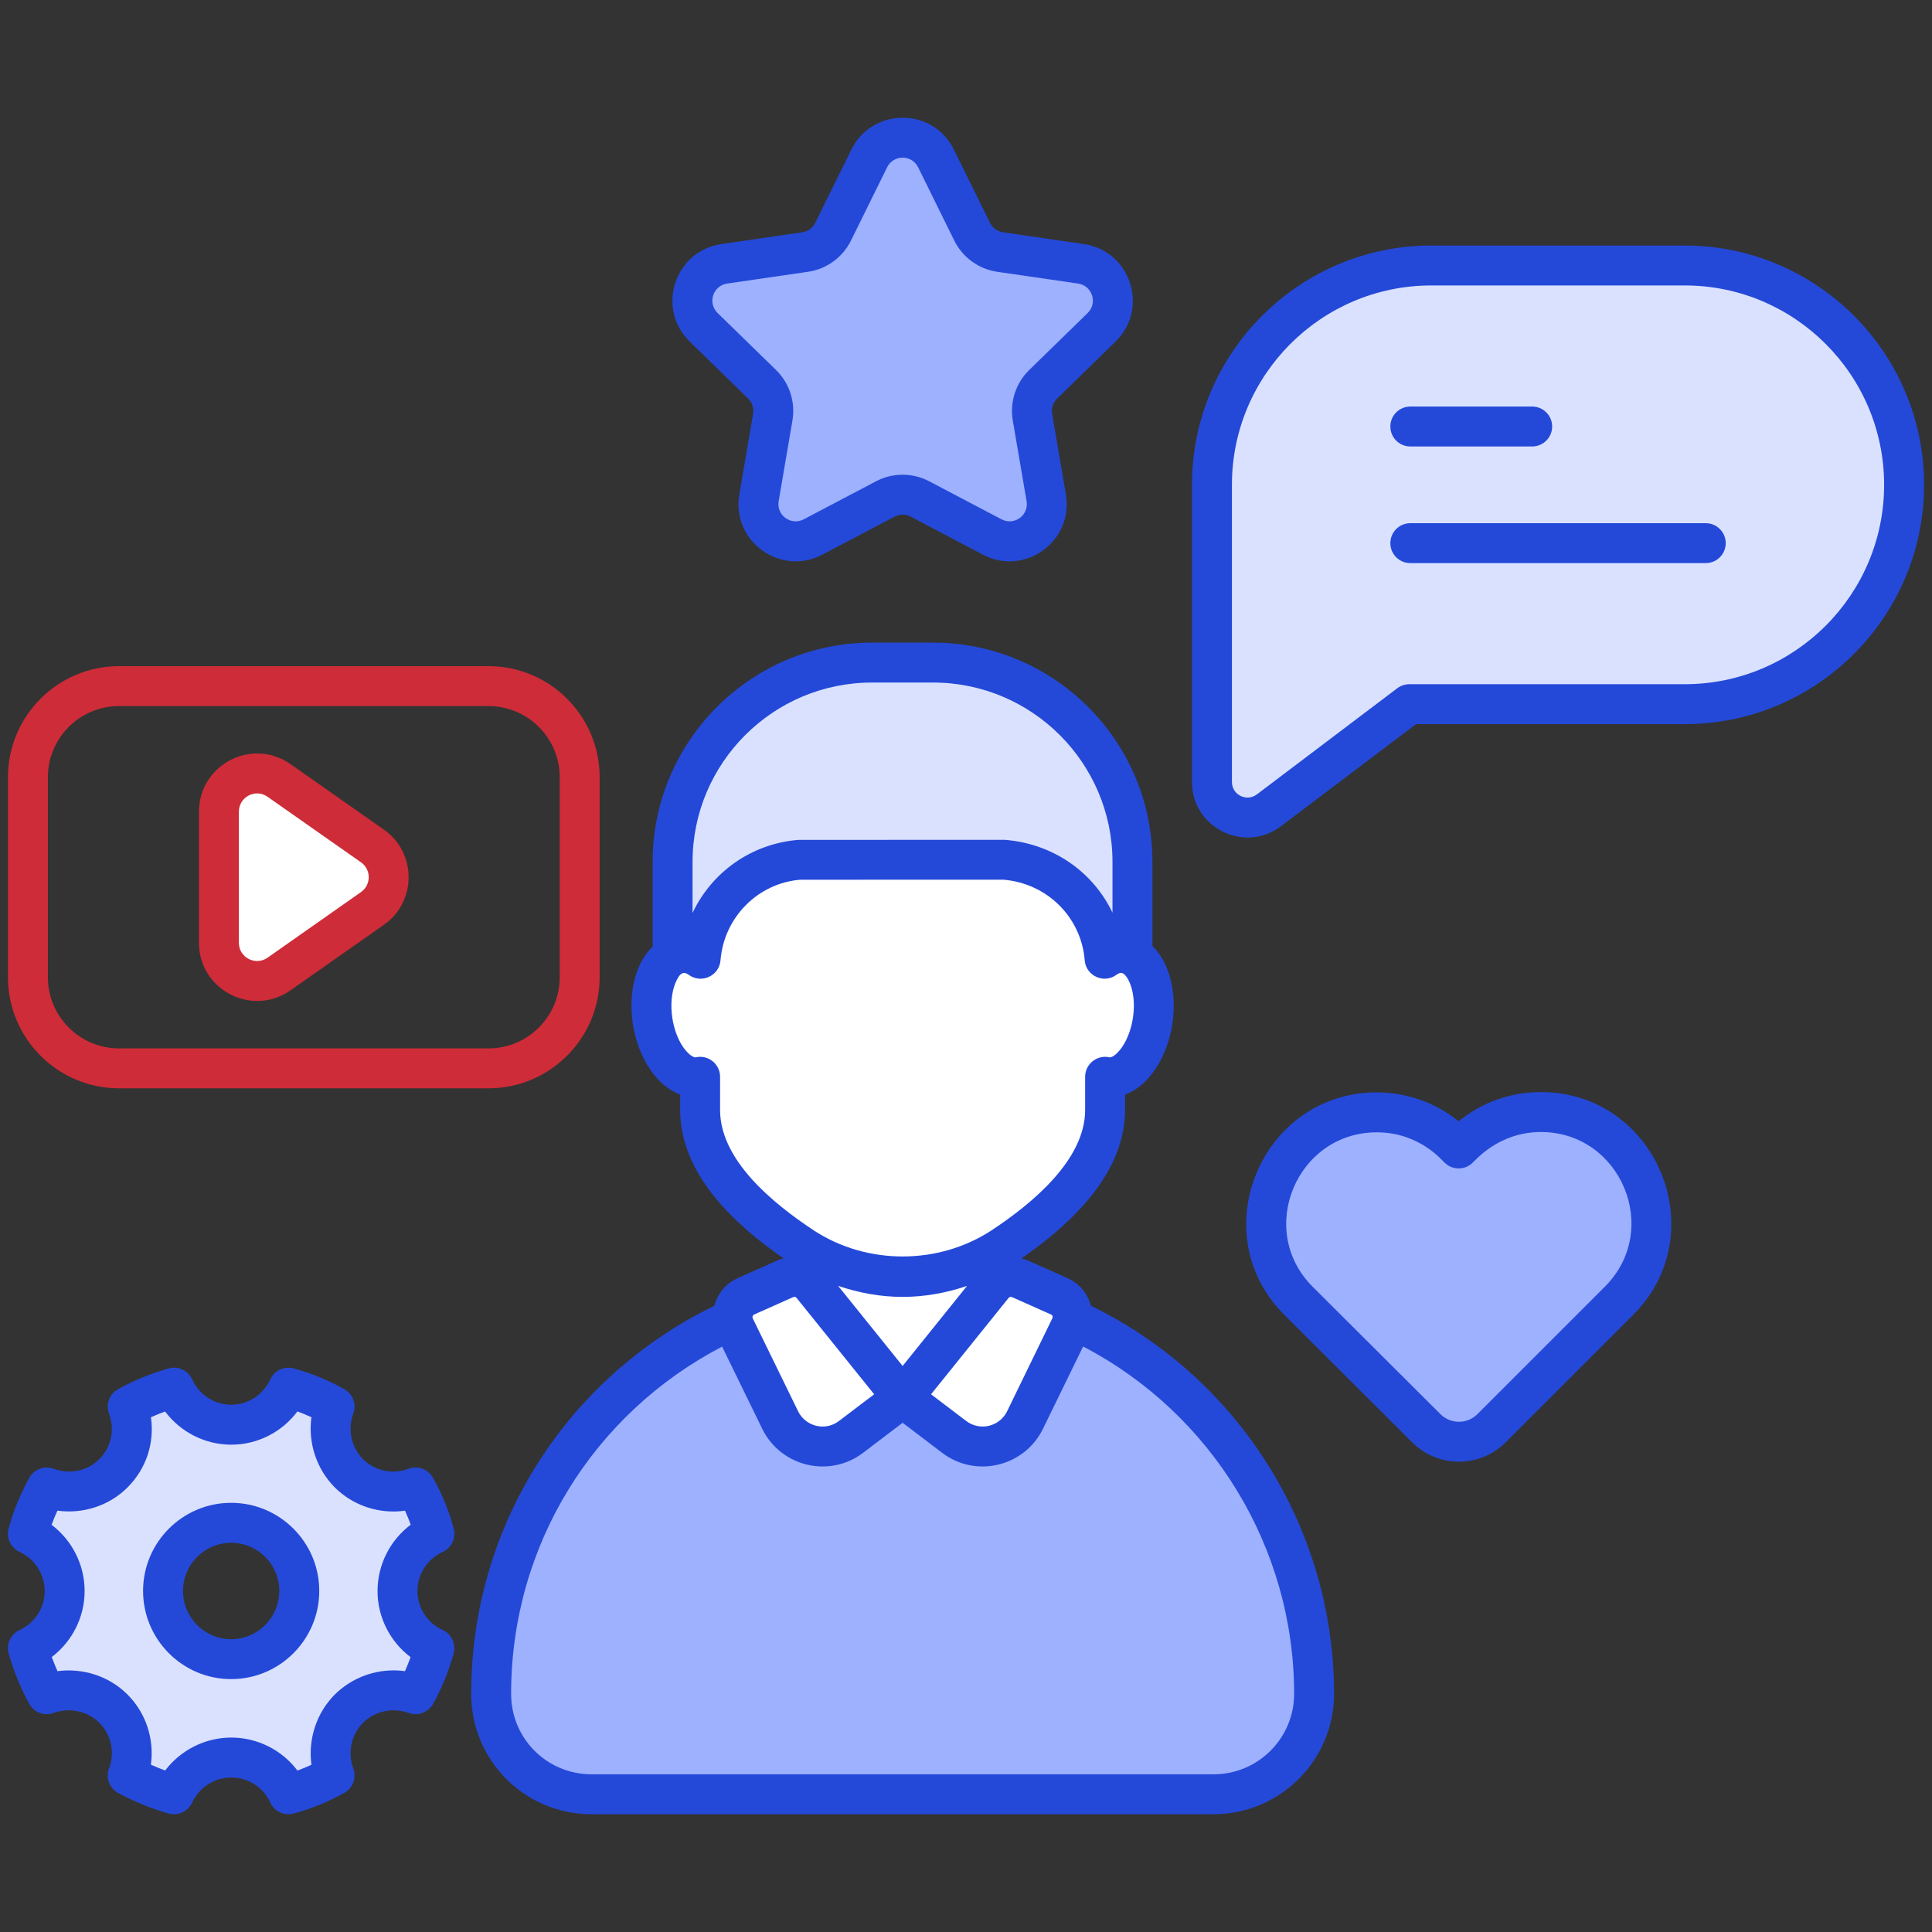 <svg width="56" height="56" viewBox="0 0 56 56" fill="none" xmlns="http://www.w3.org/2000/svg">
    <rect x="0" y="0" width="56" height="56" fill="#333333" stroke="none"/>
    <path d="M38.09 49.096C38.09 50.705 36.786 52.008 35.177 52.008H17.148C16.342 52.008 15.616 51.681 15.088 51.157C14.563 50.628 14.236 49.902 14.236 49.096C14.236 45.801 15.571 42.82 17.729 40.662C19.067 39.324 20.724 38.299 22.577 37.718C23.709 37.36 24.912 37.169 26.163 37.169C27.414 37.169 28.616 37.36 29.749 37.718C34.583 39.24 38.09 43.758 38.09 49.096Z" fill="#9DB1FF"/>
    <path d="M28.706 35.673V38.063C28.706 39.468 27.567 40.606 26.163 40.606C24.759 40.606 23.62 39.468 23.62 38.063V35.673H28.706Z" fill="white"/>
    <path d="M28.785 37.258L26.164 40.515L27.658 41.649C28.343 42.17 29.334 41.934 29.711 41.16L31.026 38.467C31.19 38.131 31.043 37.726 30.701 37.574L29.569 37.069C29.295 36.947 28.973 37.025 28.785 37.258Z" fill="white"/>
    <path d="M23.541 37.258L26.162 40.515L24.668 41.649C23.983 42.17 22.992 41.934 22.614 41.16L21.3 38.467C21.136 38.131 21.283 37.726 21.625 37.574L22.757 37.069C23.031 36.947 23.353 37.025 23.541 37.258Z" fill="white"/>
    <path d="M11.521 46.117C11.521 45.38 11.962 44.742 12.591 44.457C12.469 43.983 12.28 43.539 12.046 43.116C11.4 43.359 10.637 43.225 10.113 42.705C9.593 42.181 9.459 41.418 9.698 40.772C9.278 40.537 8.834 40.349 8.36 40.223C8.075 40.852 7.446 41.296 6.704 41.296C5.966 41.296 5.329 40.852 5.044 40.223C4.57 40.357 4.122 40.537 3.702 40.772C3.946 41.43 3.811 42.181 3.287 42.705C2.767 43.225 2.009 43.359 1.355 43.116C1.124 43.539 0.935 43.983 0.81 44.457C1.438 44.747 1.874 45.38 1.874 46.117C1.874 46.851 1.438 47.484 0.81 47.774C0.944 48.247 1.128 48.696 1.355 49.107C2.009 48.872 2.767 49.006 3.287 49.526C3.811 50.05 3.946 50.809 3.702 51.463C4.122 51.689 4.57 51.874 5.044 52.008C5.333 51.379 5.966 50.943 6.704 50.943C7.434 50.943 8.075 51.379 8.36 52.008C8.834 51.882 9.278 51.694 9.698 51.463C9.459 50.813 9.593 50.05 10.113 49.526C10.637 49.006 11.4 48.872 12.046 49.107C12.28 48.696 12.457 48.247 12.591 47.774C11.962 47.488 11.521 46.859 11.521 46.117ZM6.7 48.092C5.611 48.092 4.726 47.207 4.726 46.114C4.726 45.024 5.611 44.139 6.7 44.139C7.793 44.139 8.675 45.024 8.675 46.114C8.675 47.207 7.793 48.092 6.7 48.092Z" fill="#DAE1FF"/>
    <path d="M46.927 37.705L43.233 41.399C42.711 41.92 41.866 41.921 41.344 41.4L37.642 37.709C36.39 36.462 36.39 34.43 37.642 33.182C38.266 32.554 39.086 32.242 39.906 32.242C40.725 32.242 41.545 32.554 42.173 33.182L42.28 33.289L42.396 33.173C43.024 32.545 43.844 32.234 44.664 32.234C45.483 32.234 46.303 32.545 46.927 33.173C48.179 34.425 48.179 36.453 46.927 37.705Z" fill="#9DB1FF"/>
    <path d="M10.796 26.331L8.087 28.233C7.354 28.747 6.345 28.223 6.345 27.327V23.527C6.345 22.631 7.354 22.107 8.087 22.621L10.796 24.52C11.423 24.961 11.424 25.891 10.796 26.331Z" fill="white"/>
    <path d="M29.927 12.092L30.326 14.428C30.476 15.31 29.551 15.981 28.76 15.565L26.665 14.463C26.351 14.297 25.975 14.297 25.661 14.463L23.566 15.565C22.775 15.981 21.849 15.31 22 14.428L22.399 12.092C22.459 11.742 22.343 11.386 22.089 11.138L20.396 9.487C19.756 8.863 20.109 7.776 20.993 7.647L23.337 7.305C23.688 7.254 23.991 7.033 24.148 6.715L25.196 4.593C25.591 3.791 26.735 3.791 27.131 4.593L28.178 6.715C28.335 7.033 28.638 7.254 28.989 7.305L31.333 7.647C32.217 7.776 32.57 8.863 31.93 9.487L30.237 11.138C29.983 11.386 29.867 11.742 29.927 12.092Z" fill="#9DB1FF"/>
    <path d="M55.191 14.053C55.191 17.564 52.345 20.411 48.834 20.411H40.85L36.779 23.487C36.101 24 35.129 23.516 35.129 22.666V14.053C35.129 10.542 37.975 7.696 41.487 7.696H48.834C52.345 7.696 55.191 10.542 55.191 14.053Z" fill="#DAE1FF"/>
    <path d="M32.826 24.986V29.866H19.497V24.986C19.497 21.794 22.085 19.206 25.277 19.206H27.046C30.238 19.206 32.826 21.794 32.826 24.986Z" fill="#DAE1FF"/>
    <path d="M33.411 29.585C33.26 30.575 32.655 31.312 32.064 31.221C32.05 31.221 32.037 31.216 32.032 31.212V32.174C32.032 33.791 30.557 35.156 29.1 36.128C29.077 36.132 29.068 36.142 29.049 36.151C28.174 36.723 27.171 37.012 26.163 37.012C25.155 37.012 24.151 36.723 23.276 36.151C23.254 36.142 23.244 36.132 23.226 36.128C21.76 35.156 20.294 33.791 20.294 32.174V31.212C20.285 31.216 20.271 31.221 20.262 31.221C19.671 31.312 19.066 30.575 18.915 29.585C18.768 28.595 19.135 27.716 19.726 27.629C19.927 27.601 20.124 27.656 20.308 27.789C20.431 26.259 21.659 25.045 23.189 24.921H29.127C30.662 25.045 31.895 26.259 32.018 27.789C32.197 27.656 32.399 27.601 32.6 27.629C33.191 27.716 33.558 28.595 33.411 29.585Z" fill="white"/>
    <path d="M40.879 12.941H44.411C44.731 12.941 44.99 12.683 44.99 12.363C44.99 12.043 44.731 11.784 44.411 11.784H40.879C40.559 11.784 40.3 12.043 40.3 12.363C40.3 12.683 40.559 12.941 40.879 12.941Z" fill="#2449D9"/>
    <path d="M49.442 15.165H40.879C40.559 15.165 40.3 15.424 40.3 15.744C40.3 16.064 40.559 16.322 40.879 16.322H49.442C49.762 16.322 50.021 16.063 50.021 15.744C50.021 15.424 49.762 15.165 49.442 15.165Z" fill="#2449D9"/>
    <path d="M32.334 9.901C33.317 8.944 32.775 7.274 31.416 7.075L29.073 6.733C28.91 6.709 28.769 6.607 28.696 6.459L27.649 4.337C27.037 3.095 25.28 3.115 24.677 4.337L23.63 6.459C23.557 6.607 23.416 6.709 23.253 6.733L20.91 7.075C19.55 7.274 19.01 8.945 19.992 9.901L21.686 11.553C21.803 11.667 21.857 11.832 21.829 11.995L21.43 14.331C21.198 15.686 22.624 16.716 23.835 16.077L25.93 14.975C26.075 14.898 26.249 14.897 26.396 14.975L28.491 16.077C29.704 16.716 31.127 15.683 30.895 14.331L30.497 11.995C30.469 11.832 30.523 11.667 30.641 11.552L32.334 9.901ZM29.834 10.723C29.443 11.104 29.265 11.651 29.356 12.189C29.356 12.189 29.356 12.189 29.356 12.19L29.756 14.526C29.825 14.936 29.398 15.245 29.03 15.053L26.935 13.951C26.451 13.697 25.874 13.696 25.391 13.951L23.296 15.053C22.928 15.246 22.5 14.935 22.57 14.526L22.969 12.19C23.061 11.652 22.883 11.104 22.493 10.724L20.8 9.073C20.502 8.783 20.667 8.279 21.077 8.219L23.42 7.878C23.96 7.799 24.426 7.46 24.667 6.971L25.714 4.849C25.898 4.477 26.427 4.476 26.612 4.849L27.659 6.971C27.9 7.46 28.366 7.799 28.906 7.878L31.249 8.219C31.66 8.28 31.823 8.783 31.526 9.073L29.834 10.723Z" fill="#2449D9"/>
    <path d="M6.7 48.67C8.108 48.67 9.254 47.523 9.254 46.114C9.254 44.706 8.108 43.56 6.7 43.56C5.292 43.56 4.147 44.706 4.147 46.114C4.147 47.523 5.292 48.67 6.7 48.67ZM6.7 44.718C7.47 44.718 8.096 45.344 8.096 46.114C8.096 46.886 7.47 47.513 6.7 47.513C5.93 47.513 5.304 46.886 5.304 46.114C5.304 45.344 5.93 44.718 6.7 44.718Z" fill="#2449D9"/>
    <path d="M3.427 51.972C3.892 52.223 4.383 52.422 4.886 52.565C5.152 52.642 5.448 52.514 5.569 52.25C5.773 51.807 6.218 51.522 6.704 51.522C7.191 51.522 7.633 51.806 7.833 52.246C7.949 52.504 8.233 52.638 8.509 52.567C9.005 52.435 9.485 52.24 9.976 51.97C10.227 51.832 10.339 51.532 10.24 51.263C10.07 50.8 10.181 50.279 10.52 49.937C10.865 49.595 11.386 49.484 11.848 49.651C12.112 49.747 12.408 49.639 12.548 49.395C12.793 48.964 12.989 48.486 13.147 47.932C13.225 47.656 13.091 47.365 12.83 47.246C12.386 47.045 12.1 46.602 12.1 46.118C12.1 45.63 12.386 45.185 12.83 44.984C13.086 44.868 13.221 44.585 13.151 44.314C13.024 43.816 12.827 43.332 12.551 42.835C12.412 42.584 12.107 42.472 11.841 42.574C11.384 42.747 10.866 42.636 10.523 42.297C10.181 41.952 10.07 41.432 10.24 40.972C10.339 40.705 10.229 40.406 9.98 40.267C9.5 39.998 9.005 39.796 8.509 39.663C8.234 39.591 7.949 39.726 7.833 39.984C7.631 40.429 7.188 40.718 6.704 40.718C6.218 40.718 5.773 40.43 5.571 39.984C5.452 39.723 5.162 39.585 4.886 39.666C4.361 39.815 3.867 40.017 3.42 40.267C3.171 40.406 3.061 40.705 3.16 40.972C3.333 41.442 3.225 41.949 2.878 42.296C2.537 42.636 2.019 42.745 1.556 42.573C1.286 42.474 0.983 42.586 0.846 42.839C0.576 43.335 0.381 43.816 0.25 44.309C0.178 44.58 0.312 44.865 0.567 44.983C1.01 45.186 1.296 45.632 1.296 46.117C1.296 46.601 1.01 47.045 0.567 47.248C0.309 47.367 0.175 47.657 0.253 47.932C0.399 48.445 0.599 48.935 0.848 49.386C0.985 49.635 1.283 49.748 1.55 49.651C2.017 49.483 2.538 49.595 2.878 49.935C3.227 50.284 3.335 50.792 3.16 51.261C3.06 51.532 3.174 51.835 3.427 51.972ZM1.666 48.439C1.607 48.306 1.551 48.169 1.5 48.03C2.091 47.581 2.453 46.875 2.453 46.117C2.453 45.356 2.09 44.647 1.496 44.198C1.545 44.062 1.601 43.925 1.665 43.787C2.402 43.888 3.161 43.649 3.696 43.114C4.242 42.569 4.482 41.823 4.375 41.08C4.508 41.02 4.644 40.964 4.785 40.913C5.233 41.51 5.942 41.875 6.704 41.875C7.466 41.875 8.174 41.509 8.621 40.911C8.757 40.961 8.892 41.017 9.027 41.079C8.926 41.816 9.169 42.575 9.705 43.115C10.245 43.651 11 43.892 11.739 43.788C11.801 43.924 11.857 44.059 11.905 44.194C11.308 44.642 10.943 45.353 10.943 46.117C10.943 46.878 11.306 47.585 11.901 48.033C11.85 48.175 11.796 48.31 11.738 48.439C10.999 48.337 10.242 48.584 9.702 49.119C9.169 49.656 8.927 50.415 9.027 51.153C8.892 51.216 8.756 51.271 8.621 51.32C8.175 50.728 7.467 50.364 6.704 50.364C5.945 50.364 5.237 50.727 4.787 51.318C4.648 51.267 4.51 51.211 4.374 51.15C4.476 50.411 4.232 49.653 3.696 49.117C3.164 48.584 2.408 48.342 1.666 48.439Z" fill="#2449D9"/>
    <path d="M48.834 7.117H41.487C37.662 7.117 34.55 10.228 34.55 14.053V22.666C34.55 23.995 36.072 24.748 37.128 23.949L41.044 20.989H48.834C52.658 20.989 55.77 17.878 55.77 14.053C55.77 10.228 52.658 7.117 48.834 7.117ZM48.834 19.832H40.85C40.724 19.832 40.601 19.874 40.501 19.949L36.431 23.026C36.133 23.25 35.708 23.039 35.708 22.666V14.053C35.708 10.867 38.3 8.274 41.487 8.274H48.833C52.02 8.274 54.612 10.867 54.612 14.053C54.612 17.24 52.02 19.832 48.834 19.832Z" fill="#2449D9"/>
    <path d="M3.45 31.545H14.161C15.936 31.545 17.381 30.101 17.381 28.326V22.528C17.381 20.753 15.936 19.309 14.161 19.309H3.45C1.675 19.309 0.231 20.753 0.231 22.528V28.326C0.231 30.101 1.675 31.545 3.45 31.545ZM1.388 22.528C1.388 21.391 2.313 20.466 3.45 20.466H14.161C15.298 20.466 16.224 21.391 16.224 22.528V28.326C16.224 29.463 15.298 30.388 14.161 30.388H3.45C2.313 30.388 1.388 29.463 1.388 28.326V22.528Z" fill="#CE2C38"/>
    <path d="M8.419 28.706L11.128 26.805C12.081 26.137 12.085 24.718 11.127 24.047L8.419 22.148C7.302 21.364 5.767 22.165 5.767 23.527V27.327C5.767 28.693 7.306 29.487 8.419 28.706ZM6.924 23.527C6.924 23.103 7.402 22.847 7.754 23.094L10.463 24.994C10.763 25.205 10.762 25.648 10.463 25.858L7.755 27.759C7.407 28.004 6.924 27.756 6.924 27.327V23.527Z" fill="#CE2C38"/>
    <path d="M47.336 38.114C49.711 35.738 48.01 31.655 44.663 31.655C43.785 31.655 42.952 31.953 42.279 32.501C41.608 31.958 40.779 31.664 39.905 31.664C36.57 31.664 34.845 35.737 37.234 38.119L40.935 41.81C41.685 42.555 42.898 42.552 43.642 41.807L47.336 38.114ZM41.752 40.99L38.051 37.3C36.394 35.646 37.594 32.821 39.905 32.821C41.159 32.821 41.813 33.658 41.871 33.698C42.097 33.924 42.463 33.924 42.689 33.698C42.748 33.657 43.427 32.812 44.664 32.812C46.978 32.812 48.174 35.639 46.518 37.295L42.824 40.989C42.529 41.284 42.048 41.285 41.752 40.99Z" fill="#2449D9"/>
    <path d="M32.61 32.173V31.726C32.74 31.679 32.867 31.61 32.99 31.52C33.491 31.153 33.862 30.462 33.983 29.672C33.983 29.671 33.983 29.671 33.983 29.67C34.099 28.885 33.948 28.119 33.578 27.62C33.524 27.547 33.465 27.483 33.404 27.423V24.984C33.404 21.479 30.551 18.627 27.045 18.627H25.275C21.77 18.627 18.917 21.479 18.917 24.984V27.439C18.754 27.601 18.611 27.801 18.509 28.046C18.315 28.512 18.256 29.089 18.343 29.672C18.463 30.462 18.835 31.152 19.336 31.52C19.458 31.61 19.585 31.678 19.715 31.726V32.173C19.715 33.664 20.73 35.11 22.714 36.473C22.649 36.49 22.584 36.512 22.521 36.541L21.388 37.045C21.07 37.188 20.817 37.449 20.705 37.85C16.445 39.92 13.658 44.217 13.658 49.098C13.658 51.03 15.213 52.586 17.146 52.586H35.179C37.103 52.586 38.668 51.021 38.668 49.098C38.668 44.31 35.91 39.935 31.621 37.849C31.511 37.455 31.261 37.19 30.936 37.045L29.804 36.541C29.741 36.513 29.676 36.49 29.61 36.473C31.595 35.103 32.61 33.657 32.61 32.173ZM20.074 24.984C20.074 22.116 22.407 19.784 25.275 19.784H27.045C29.913 19.784 32.246 22.116 32.246 24.984V26.455C31.689 25.284 30.534 24.454 29.127 24.343L23.142 24.344C21.772 24.455 20.627 25.287 20.074 26.462V24.984H20.074ZM21.86 38.102L22.993 37.597C23.027 37.583 23.067 37.591 23.089 37.62C23.09 37.62 23.09 37.621 23.09 37.621C23.137 37.679 25.385 40.472 25.338 40.414L24.318 41.188C23.918 41.494 23.349 41.346 23.134 40.907L21.819 38.214C21.8 38.173 21.816 38.122 21.86 38.102ZM24.294 37.272C24.894 37.475 25.521 37.591 26.163 37.591C26.804 37.591 27.431 37.475 28.03 37.273L26.163 39.593L24.294 37.272ZM31.395 39.029C35.128 40.974 37.511 44.858 37.511 49.098C37.511 50.383 36.465 51.429 35.179 51.429H17.146C15.855 51.429 14.815 50.394 14.815 49.098C14.815 44.767 17.226 40.962 20.931 39.032L22.094 41.415C22.632 42.514 24.041 42.852 25.018 42.11L26.163 41.24L27.308 42.11C28.286 42.853 29.695 42.512 30.231 41.414L31.395 39.029ZM30.465 38.102C30.502 38.118 30.522 38.151 30.507 38.203C30.106 39.027 29.131 41.03 29.192 40.906C28.976 41.349 28.407 41.49 28.007 41.189L26.987 40.414C27.036 40.354 29.379 37.442 29.235 37.621C29.258 37.592 29.298 37.583 29.333 37.597L30.465 38.102ZM28.733 35.667C27.198 36.67 25.127 36.67 23.593 35.667C22.383 34.868 20.872 33.62 20.872 32.173V31.211C20.872 30.838 20.524 30.561 20.156 30.649C20.121 30.647 20.072 30.624 20.02 30.587C19.829 30.447 19.575 30.078 19.487 29.5C19.432 29.13 19.465 28.762 19.578 28.49C19.717 28.158 19.834 28.162 19.967 28.258C20.331 28.522 20.848 28.286 20.884 27.836C20.985 26.583 21.975 25.6 23.189 25.5L29.081 25.498C30.348 25.6 31.34 26.583 31.441 27.836C31.478 28.289 32.001 28.525 32.364 28.253C32.487 28.162 32.56 28.191 32.648 28.309C32.789 28.499 32.924 28.925 32.839 29.498C32.75 30.078 32.496 30.447 32.306 30.587C32.254 30.625 32.204 30.648 32.169 30.649C31.799 30.561 31.453 30.841 31.453 31.212V32.174C31.453 33.612 29.93 34.879 28.733 35.667Z" fill="#2449D9"/>
</svg>